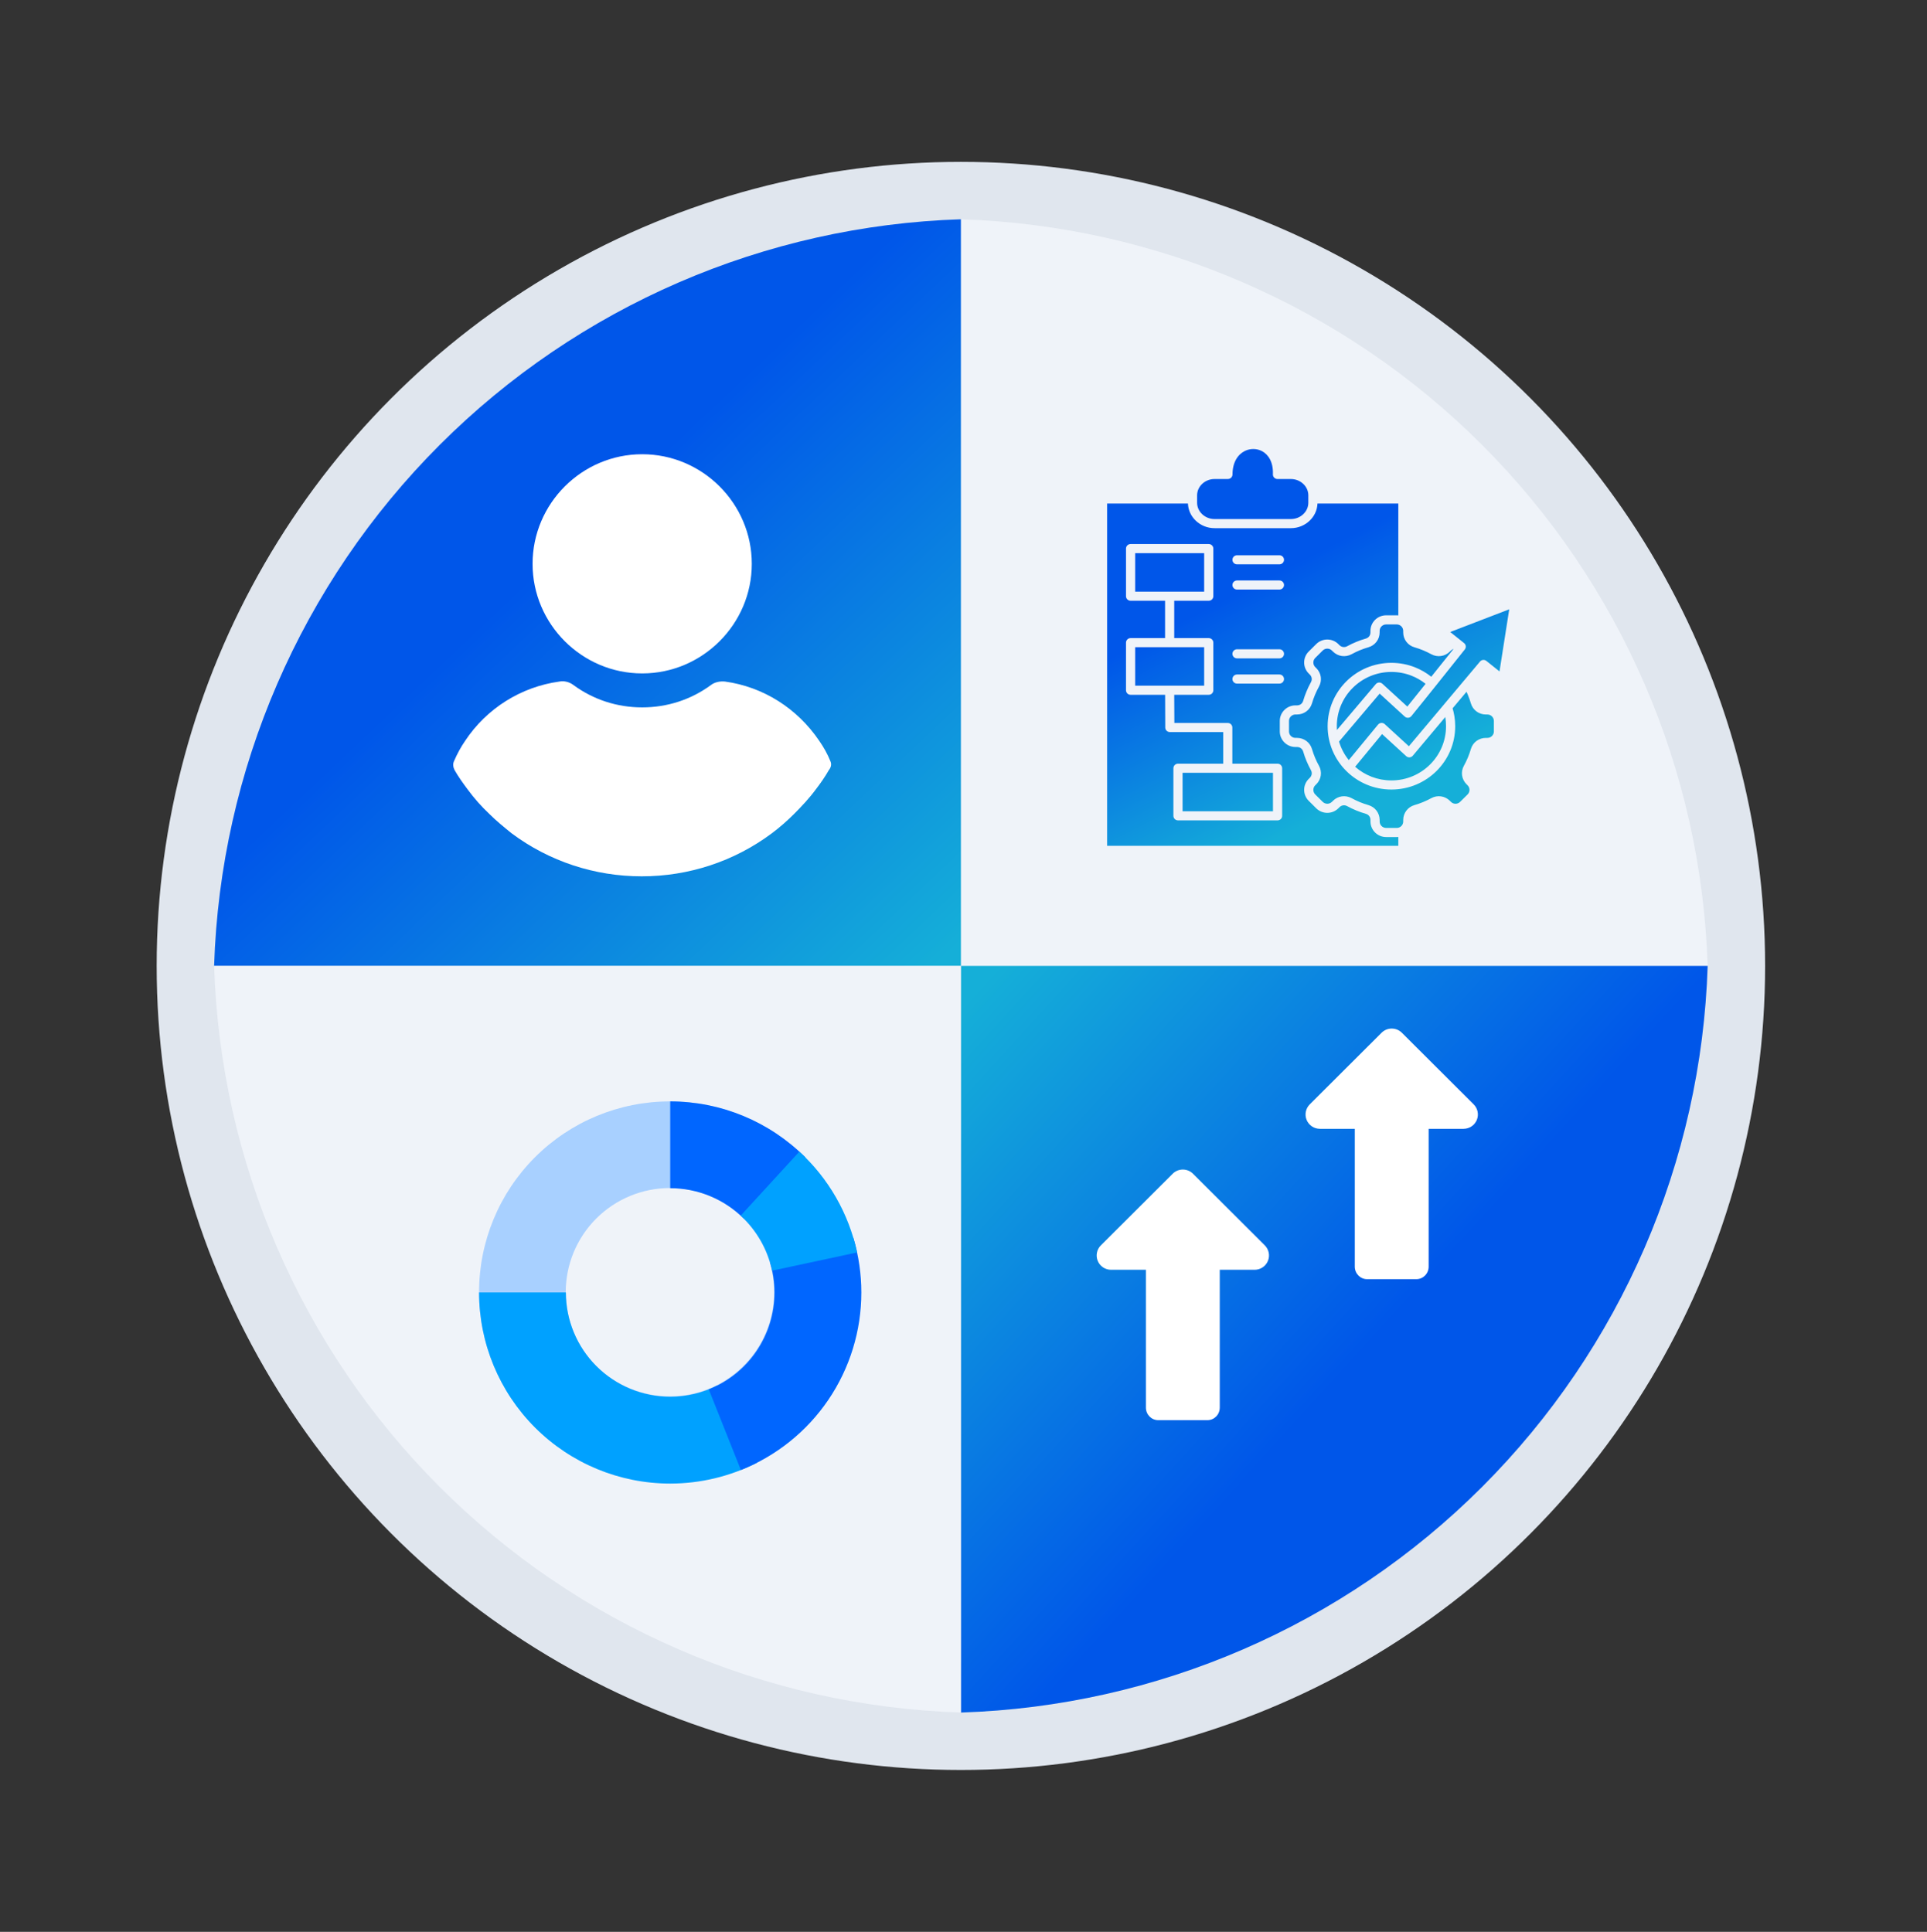<svg width="369" height="370" viewBox="0 0 369 370" fill="none" xmlns="http://www.w3.org/2000/svg">
<rect x="0" y="0" width="369" height="370" fill="#333333" stroke="none"/>
<circle cx="184" cy="185" r="154" fill="#E0E6EE"/>
<path d="M184 185H327C325.807 147.452 310.358 111.769 283.795 85.205C257.231 58.642 221.548 43.193 184 42V185Z" fill="#EFF3F9"/>
<path d="M184 185V328C221.548 326.807 257.231 311.358 283.795 284.795C310.358 258.231 325.807 222.548 327 185H184Z" fill="url(#paint0_linear_536_517)"/>
<path d="M184 185V42C146.452 43.193 110.769 58.642 84.205 85.205C57.642 111.769 42.193 147.452 41 185H184Z" fill="url(#paint1_linear_536_517)"/>
<path d="M184 185H41C42.193 222.548 57.642 258.231 84.205 284.795C110.769 311.358 146.452 326.807 184 328V185Z" fill="#EFF3F9"/>
<path d="M122.973 128.977C134.521 128.977 143.961 119.537 143.961 107.989C143.961 96.44 134.521 87 122.973 87C111.424 87 101.984 96.44 101.984 107.989C101.984 119.537 111.425 128.977 122.973 128.977Z" fill="white"/>
<path d="M158.993 145.751C158.443 144.377 157.71 143.094 156.885 141.902C152.669 135.67 146.162 131.545 138.83 130.537C137.913 130.445 136.905 130.629 136.172 131.179C132.322 134.02 127.74 135.486 122.974 135.486C118.208 135.486 113.625 134.02 109.776 131.179C109.042 130.629 108.034 130.354 107.118 130.537C99.785 131.545 93.186 135.67 89.062 141.902C88.237 143.094 87.504 144.468 86.954 145.751C86.679 146.301 86.771 146.943 87.046 147.493C87.779 148.776 88.695 150.059 89.52 151.159C90.803 152.901 92.178 154.459 93.736 155.925C95.019 157.208 96.486 158.4 97.953 159.591C105.193 164.999 113.9 167.84 122.882 167.84C131.864 167.84 140.571 164.999 147.812 159.591C149.278 158.491 150.744 157.208 152.028 155.925C153.494 154.459 154.96 152.9 156.244 151.159C157.16 149.968 157.985 148.776 158.718 147.493C159.176 146.943 159.268 146.301 158.993 145.751Z" fill="white"/>
<path opacity="0.997" d="M164.818 247.491C164.818 237.799 160.968 228.505 154.116 221.652C147.263 214.799 137.968 210.949 128.277 210.949C118.585 210.949 109.291 214.799 102.438 221.652C95.585 228.505 91.735 237.799 91.735 247.491C91.735 257.182 95.585 266.477 102.438 273.329C109.291 280.182 118.585 284.032 128.277 284.032C137.968 284.032 147.263 280.182 154.116 273.329C160.968 266.477 164.818 257.182 164.818 247.491ZM148.222 247.491C148.222 252.781 146.121 257.854 142.381 261.594C138.64 265.335 133.567 267.436 128.277 267.436C122.987 267.436 117.914 265.335 114.173 261.594C110.433 257.854 108.331 252.781 108.331 247.491C108.331 242.201 110.433 237.128 114.173 233.387C117.914 229.647 122.987 227.545 128.277 227.545C133.567 227.545 138.64 229.647 142.381 233.387C146.121 237.128 148.222 242.201 148.222 247.491Z" fill="#A8D0FF"/>
<path opacity="0.997" d="M128.338 210.949V227.571C133.636 227.572 138.717 229.677 142.463 233.423L154.217 221.669C147.354 214.806 138.045 210.949 128.338 210.949Z" fill="#0066FF"/>
<path opacity="0.997" d="M91.739 247.547C91.739 257.254 95.595 266.563 102.459 273.426C109.323 280.29 118.632 284.146 128.338 284.146C134.113 284.146 139.806 282.779 144.952 280.157L137.407 265.346C134.598 266.777 131.491 267.524 128.338 267.524C123.04 267.524 117.959 265.419 114.212 261.673C110.466 257.926 108.361 252.845 108.361 247.547H91.739Z" fill="#00A1FF"/>
<path opacity="0.997" d="M163.428 237.148L147.491 241.872C148.038 243.715 148.315 245.627 148.316 247.549C148.315 251.548 147.115 255.454 144.871 258.763C142.626 262.072 139.44 264.631 135.725 266.11L141.871 281.553C148.678 278.845 154.514 274.156 158.627 268.094C162.739 262.031 164.937 254.875 164.938 247.549C164.937 244.028 164.429 240.525 163.428 237.148Z" fill="#0066FF"/>
<path opacity="0.997" d="M153.069 220.57L141.837 232.824C144.893 235.626 147.002 239.309 147.871 243.364L164.125 239.88C162.533 232.452 158.669 225.704 153.069 220.57Z" fill="#00A1FF"/>
<path d="M247.189 91.749H244.626C244.139 91.749 243.746 91.358 243.746 90.874C243.746 90.844 243.751 90.809 243.751 90.774C243.821 88.511 242.894 87.057 241.657 86.405C241.155 86.144 240.597 86.004 240.046 86.001C239.485 85.99 238.921 86.114 238.4 86.362C237.067 87.005 236.012 88.501 236.012 90.874C236.012 91.353 235.619 91.743 235.136 91.743V91.749H232.574C231.649 91.749 230.803 92.104 230.196 92.683C229.6 93.246 229.231 94.027 229.231 94.882V95.574V96.28C229.231 97.134 229.6 97.915 230.196 98.478C230.803 99.057 231.649 99.413 232.574 99.413H247.189C248.113 99.413 248.959 99.057 249.566 98.478C250.163 97.915 250.532 97.134 250.532 96.28V95.574V94.882C250.532 94.027 250.163 93.246 249.566 92.683C248.959 92.104 248.113 91.749 247.189 91.749ZM230.584 105.947H217.372V113.315H223.979H230.584V105.947ZM223.984 123.955H223.979H223.973H217.372V131.328H230.584V123.955H223.984ZM236.877 112.916C236.389 112.916 235.996 112.525 235.996 112.046C235.996 111.566 236.389 111.176 236.877 111.176H245C245.483 111.176 245.876 111.566 245.876 112.046C245.876 112.525 245.483 112.916 245 112.916H236.877ZM236.877 108.086C236.389 108.086 235.996 107.696 235.996 107.216C235.996 106.737 236.389 106.346 236.877 106.346H245C245.483 106.346 245.876 106.737 245.876 107.216C245.876 107.696 245.483 108.086 245 108.086H236.877ZM236.877 130.929C236.389 130.929 235.996 130.538 235.996 130.059C235.996 129.574 236.389 129.184 236.877 129.184H245C245.483 129.184 245.876 129.574 245.876 130.059C245.876 130.538 245.483 130.929 245 130.929H236.877ZM236.877 126.099C236.389 126.099 235.996 125.709 235.996 125.229C235.996 124.745 236.389 124.354 236.877 124.354H245C245.483 124.354 245.876 124.745 245.876 125.229C245.876 125.709 245.483 126.099 245 126.099H236.877ZM267.763 117.867V96.444H252.283C252.237 97.729 251.67 98.89 250.77 99.74C249.851 100.616 248.582 101.16 247.189 101.16H232.574C231.181 101.16 229.912 100.616 228.992 99.74C228.092 98.89 227.525 97.729 227.48 96.444H212V162H267.763V160.305C267.663 160.316 267.559 160.319 267.459 160.319H265.425C264.599 160.319 263.853 159.983 263.311 159.444C262.768 158.905 262.43 158.164 262.43 157.343V157.052C262.43 156.766 262.345 156.508 262.191 156.306C262.036 156.099 261.808 155.94 261.54 155.867C260.903 155.684 260.296 155.471 259.71 155.229C259.113 154.981 258.53 154.706 257.969 154.399C257.72 154.261 257.446 154.21 257.193 154.25C256.939 154.285 256.696 154.404 256.491 154.606C256.475 154.622 256.461 154.636 256.445 154.651L256.281 154.815C255.698 155.394 254.933 155.685 254.166 155.685C253.396 155.685 252.629 155.394 252.046 154.815L250.609 153.387C250.026 152.809 249.733 152.049 249.733 151.281C249.733 150.52 250.026 149.759 250.609 149.181L250.818 148.973C251.021 148.771 251.141 148.529 251.176 148.276C251.216 148.023 251.165 147.753 251.026 147.505C250.723 146.952 250.444 146.374 250.191 145.77V145.776C249.947 145.193 249.733 144.59 249.549 143.957C249.47 143.691 249.315 143.464 249.107 143.31C248.903 143.157 248.643 143.073 248.356 143.073H248.062C247.236 143.073 246.49 142.737 245.948 142.198C245.406 141.659 245.067 140.919 245.067 140.097V138.077C245.067 137.261 245.406 136.515 245.948 135.976C246.49 135.437 247.236 135.101 248.062 135.101H248.356C248.643 135.101 248.903 135.017 249.107 134.864C249.315 134.71 249.47 134.489 249.549 134.217C249.733 133.589 249.947 132.981 250.191 132.404C250.44 131.806 250.718 131.227 251.026 130.669C251.165 130.421 251.216 130.155 251.176 129.898C251.141 129.646 251.021 129.405 250.818 129.201C250.802 129.187 250.788 129.171 250.772 129.156L250.607 128.992C250.024 128.413 249.731 127.653 249.731 126.891C249.731 126.129 250.024 125.364 250.607 124.785L252.044 123.357C252.627 122.778 253.392 122.487 254.159 122.487C254.929 122.487 255.696 122.778 256.279 123.357L256.488 123.564C256.691 123.767 256.935 123.885 257.19 123.92C257.444 123.96 257.716 123.91 257.965 123.777C258.527 123.465 259.109 123.19 259.706 122.942C260.292 122.7 260.899 122.487 261.531 122.309C261.805 122.231 262.033 122.072 262.187 121.87C262.342 121.668 262.426 121.406 262.426 121.124V120.827C262.426 120.006 262.765 119.265 263.307 118.726C263.849 118.188 264.595 117.851 265.422 117.851H267.456C267.559 117.851 267.664 117.856 267.763 117.867ZM256.009 139.815L263.446 131.033C263.755 130.667 264.306 130.618 264.674 130.929L264.704 130.953L269.489 135.331L272.982 130.972C272.176 130.329 271.265 129.801 270.281 129.415C269.096 128.952 267.799 128.694 266.441 128.694C263.556 128.694 260.94 129.855 259.05 131.738C257.154 133.615 255.986 136.215 255.986 139.086C255.984 139.33 255.989 139.573 256.009 139.815ZM276.756 137.334L270.534 144.742C270.225 145.108 269.677 145.162 269.305 144.855L269.27 144.826L264.653 140.596L259.494 146.857C261.343 148.487 263.777 149.475 266.438 149.475C269.328 149.475 271.944 148.314 273.834 146.431C275.73 144.554 276.898 141.954 276.898 139.088C276.898 138.5 276.853 137.932 276.763 137.388L276.756 137.334ZM278.339 124.286C278.16 124.346 277.986 124.445 277.843 124.593V124.588L277.678 124.752C277.662 124.767 277.648 124.787 277.632 124.801C277.155 125.27 276.563 125.557 275.932 125.646C275.31 125.735 274.657 125.622 274.071 125.301C273.564 125.024 273.041 124.773 272.499 124.549C271.957 124.326 271.409 124.135 270.858 123.976C270.211 123.793 269.674 123.413 269.296 122.909C268.914 122.41 268.7 121.788 268.7 121.125V120.829C268.7 120.493 268.561 120.182 268.336 119.959C268.277 119.905 268.217 119.854 268.152 119.811L268.147 119.806C267.949 119.677 267.713 119.598 267.461 119.598H265.427C265.088 119.598 264.776 119.736 264.551 119.959C264.327 120.182 264.188 120.493 264.188 120.829V121.125C264.188 121.788 263.969 122.41 263.591 122.909C263.214 123.413 262.672 123.793 262.024 123.976C261.471 124.135 260.926 124.326 260.383 124.549C259.846 124.773 259.323 125.024 258.816 125.301C258.225 125.622 257.577 125.735 256.951 125.646C256.324 125.557 255.728 125.271 255.254 124.801L255.045 124.593C254.801 124.351 254.484 124.232 254.164 124.232C253.85 124.232 253.532 124.351 253.288 124.593L251.851 126.021C251.613 126.258 251.493 126.574 251.493 126.891C251.493 127.208 251.613 127.524 251.851 127.761L252.016 127.925C252.032 127.94 252.046 127.954 252.065 127.97C252.537 128.439 252.827 129.032 252.916 129.659C253.006 130.277 252.892 130.92 252.569 131.507C252.29 132.011 252.037 132.531 251.813 133.07C251.588 133.608 251.395 134.152 251.235 134.7C251.046 135.338 250.668 135.877 250.161 136.251C249.654 136.631 249.033 136.844 248.361 136.844H248.068C247.729 136.844 247.417 136.982 247.192 137.205C246.967 137.432 246.829 137.738 246.829 138.075V140.096C246.829 140.432 246.967 140.742 247.192 140.966C247.417 141.189 247.729 141.326 248.068 141.326H248.361C249.033 141.326 249.654 141.544 250.161 141.919C250.668 142.294 251.048 142.833 251.235 143.476C251.395 144.025 251.588 144.567 251.813 145.103V145.108C252.032 145.636 252.285 146.156 252.569 146.665C252.892 147.252 253.006 147.896 252.916 148.518C252.827 149.14 252.539 149.733 252.065 150.204L251.851 150.411C251.613 150.654 251.493 150.969 251.493 151.281C251.493 151.597 251.613 151.914 251.851 152.157L253.288 153.579C253.532 153.822 253.85 153.94 254.169 153.94C254.484 153.94 254.801 153.822 255.045 153.579V153.584L255.21 153.421C255.226 153.405 255.24 153.391 255.256 153.372C255.728 152.903 256.324 152.615 256.953 152.526C257.581 152.437 258.227 152.551 258.818 152.871C259.325 153.149 259.848 153.4 260.385 153.623C260.927 153.846 261.475 154.038 262.026 154.196C262.674 154.385 263.214 154.76 263.593 155.263C263.97 155.767 264.19 156.384 264.19 157.052V157.343C264.19 157.68 264.328 157.99 264.553 158.213C264.778 158.436 265.09 158.574 265.429 158.574H267.463C267.717 158.574 267.95 158.499 268.149 158.367L268.154 158.361C268.219 158.316 268.279 158.267 268.338 158.213C268.563 157.99 268.701 157.68 268.701 157.343V157.052C268.701 156.384 268.916 155.767 269.298 155.263C269.675 154.76 270.218 154.383 270.86 154.196C271.413 154.038 271.959 153.846 272.501 153.623C273.043 153.4 273.566 153.149 274.073 152.871C274.665 152.551 275.312 152.437 275.933 152.526C276.565 152.615 277.156 152.901 277.634 153.372V153.377L277.793 153.541C277.813 153.551 277.829 153.565 277.843 153.581C278.081 153.823 278.399 153.942 278.718 153.942C279.038 153.942 279.355 153.823 279.594 153.581L281.031 152.158C281.275 151.916 281.394 151.6 281.394 151.283C281.394 150.966 281.275 150.656 281.031 150.413H281.036L280.871 150.249C280.856 150.235 280.836 150.22 280.822 150.204C280.35 149.735 280.061 149.142 279.971 148.518C279.882 147.896 279.996 147.252 280.319 146.665C280.592 146.171 280.842 145.662 281.056 145.148L281.075 145.108C281.3 144.569 281.493 144.025 281.652 143.478C281.837 142.835 282.219 142.298 282.721 141.921C283.228 141.546 283.855 141.328 284.522 141.328H284.82C285.159 141.328 285.467 141.19 285.696 140.967C285.92 140.741 286.064 140.434 286.064 140.097H286.059V138.077C286.059 137.74 285.92 137.433 285.696 137.207C285.467 136.984 285.159 136.846 284.82 136.846H284.522C283.855 136.846 283.228 136.633 282.721 136.253C282.219 135.878 281.835 135.34 281.652 134.701C281.493 134.152 281.3 133.61 281.075 133.071C280.991 132.874 280.907 132.686 280.821 132.493L278.158 135.66C278.297 136.129 278.408 136.614 278.492 137.113C278.601 137.765 278.657 138.422 278.657 139.09C278.657 142.441 277.288 145.471 275.08 147.669C272.868 149.864 269.812 151.222 266.439 151.222C263.067 151.222 260.013 149.862 257.804 147.669C255.594 145.471 254.227 142.441 254.227 139.09C254.227 135.739 255.596 132.705 257.804 130.505C260.013 128.31 263.067 126.952 266.439 126.952C268.021 126.952 269.539 127.254 270.927 127.797C272.066 128.247 273.125 128.859 274.07 129.616L278.339 124.286ZM279.826 122.745C279.836 122.755 279.85 122.764 279.861 122.775L280.354 123.17C280.731 123.467 280.796 124.016 280.492 124.391C277.09 128.641 273.708 132.925 270.27 137.146C270.26 137.165 270.246 137.181 270.23 137.195C269.902 137.545 269.349 137.569 268.991 137.243L264.191 132.845L256.412 142.033C256.8 143.342 257.442 144.543 258.278 145.58L263.884 138.776L263.919 138.741C264.248 138.385 264.8 138.366 265.158 138.687L269.784 142.927L276.476 134.961C276.495 134.926 276.525 134.897 276.551 134.867L280.306 130.395C280.322 130.376 280.341 130.35 280.361 130.331L283.376 126.743L283.395 126.718C283.699 126.343 284.246 126.284 284.623 126.584L287.14 128.596L289 116.701L277.699 121.045L279.826 122.745ZM225.57 146.269H234.231V140.211H224.009C223.526 140.211 223.133 139.82 223.133 139.341C223.133 139.316 223.133 139.292 223.133 139.266L223.108 133.073H216.492C216.01 133.073 215.617 132.683 215.617 132.203V123.085C215.617 122.606 216.01 122.215 216.492 122.215H223.098V115.058H216.492C216.01 115.058 215.617 114.668 215.617 114.188V105.07C215.617 104.591 216.01 104.2 216.492 104.2H231.465C231.948 104.2 232.341 104.591 232.341 105.07V114.188C232.341 114.668 231.948 115.058 231.465 115.058H224.854V122.215H231.465C231.948 122.215 232.341 122.606 232.341 123.085V132.203C232.341 132.683 231.948 133.073 231.465 133.073H224.854L224.879 138.469H235.106C235.589 138.469 235.982 138.86 235.982 139.339V146.267H244.642C245.125 146.267 245.518 146.658 245.518 147.137V156.255C245.518 156.74 245.125 157.125 244.642 157.125H225.57C225.088 157.125 224.695 156.74 224.695 156.255V147.137C224.695 146.66 225.088 146.269 225.57 146.269ZM243.761 148.013H226.45V155.385H243.761V148.013Z" fill="url(#paint2_linear_536_517)"/>
<path d="M210.209 241.507C210.635 242.532 211.638 243.2 212.75 243.2H219.429V269.6C219.429 270.926 220.484 272 221.786 272H231.214C232.516 272 233.571 270.926 233.571 269.6V243.2H240.25C241.362 243.2 242.365 242.532 242.791 241.507C243.216 240.482 242.981 239.302 242.195 238.518L228.445 224.803C227.371 223.732 225.63 223.732 224.555 224.803L210.806 238.518C210.019 239.302 209.784 240.482 210.209 241.507Z" fill="white"/>
<path d="M250.209 214.507C250.635 215.532 251.638 216.2 252.75 216.2H259.429V242.6C259.429 243.926 260.484 245 261.786 245H271.214C272.516 245 273.571 243.926 273.571 242.6V216.2H280.25C281.362 216.2 282.365 215.532 282.791 214.507C283.216 213.482 282.981 212.302 282.195 211.518L268.445 197.803C267.371 196.732 265.63 196.732 264.555 197.803L250.806 211.518C250.019 212.302 249.784 213.482 250.209 214.507Z" fill="white"/>
<defs>
<linearGradient id="paint0_linear_536_517" x1="263.127" y1="256.5" x2="188.29" y2="188.337" gradientUnits="userSpaceOnUse">
<stop stop-color="#0056E9"/>
<stop offset="1" stop-color="#15AFD8"/>
</linearGradient>
<linearGradient id="paint1_linear_536_517" x1="105.35" y1="106.827" x2="179.233" y2="185" gradientUnits="userSpaceOnUse">
<stop stop-color="#0056E9"/>
<stop offset="1" stop-color="#15AFD8"/>
</linearGradient>
<linearGradient id="paint2_linear_536_517" x1="220.153" y1="89.89" x2="253.783" y2="155.966" gradientUnits="userSpaceOnUse">
<stop offset="0.387" stop-color="#0056E9"/>
<stop offset="1" stop-color="#15AFD8"/>
</linearGradient>
</defs>
</svg>
